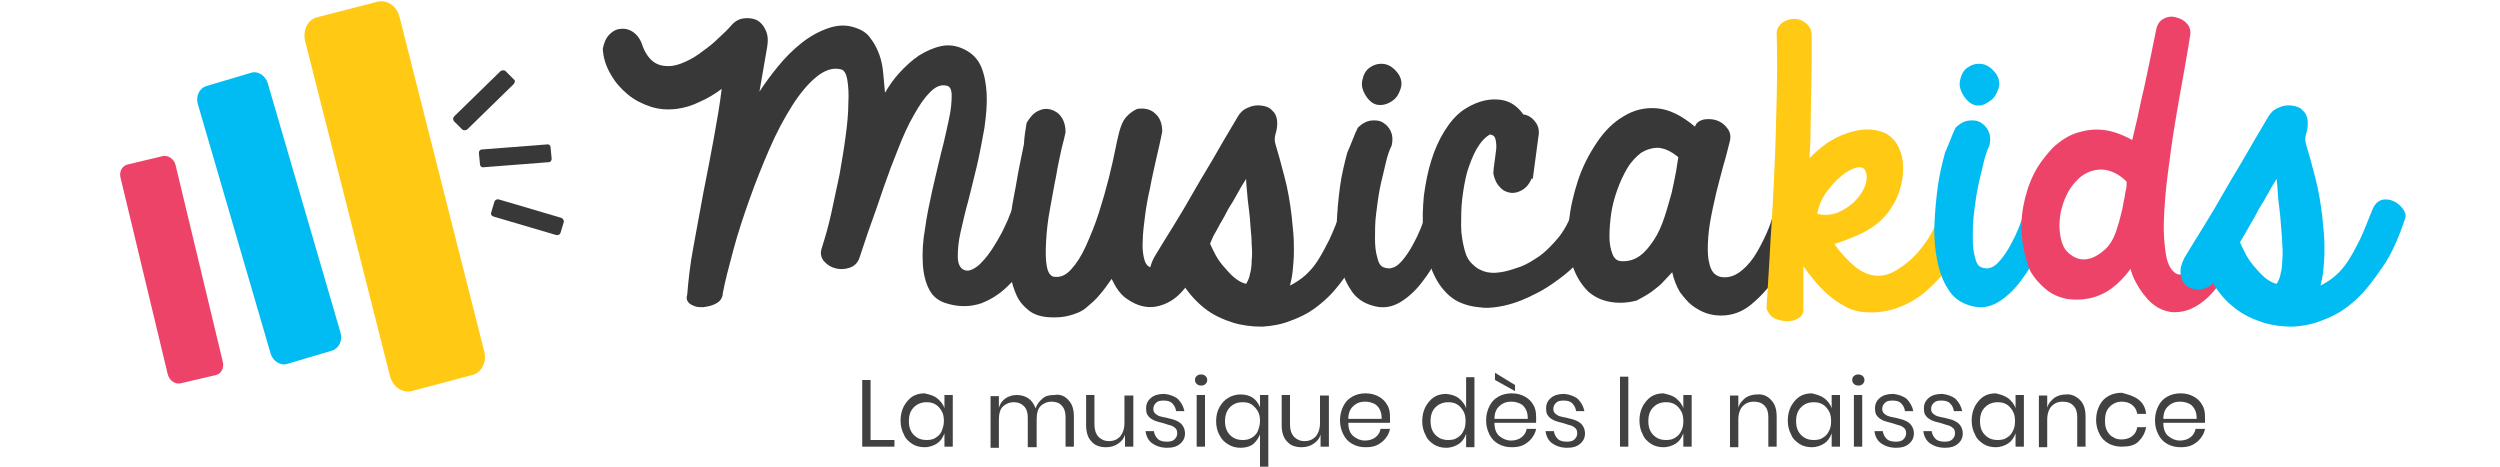 <?xml version="1.0" encoding="utf-8"?>
<!-- Generator: Adobe Illustrator 24.1.1, SVG Export Plug-In . SVG Version: 6.00 Build 0)  -->
<svg version="1.1" id="Calque_1" xmlns="http://www.w3.org/2000/svg" xmlns:xlink="http://www.w3.org/1999/xlink" x="0px" y="0px"
	 viewBox="0 0 450 84" style="enable-background:new 0 0 450 84;" xml:space="preserve">
<style type="text/css">
	.st0{fill:#EE4368;}
	.st1{fill:#00BCF2;}
	.st2{fill:#FFC914;}
	.st3{fill:#383838;}
	.st4{fill:#414141;}
</style>
<g id="Forme_1_copie_33">
	<g>
		<path class="st0" d="M40.1,65.1l-8.5-35.4c-0.3-1.1-1.3-1.8-2.3-1.6L23,29.6c-1,0.2-1.6,1.3-1.3,2.4l8.5,35.4
			c0.3,1.1,1.3,1.8,2.3,1.6l6.4-1.5C39.8,67.3,40.4,66.2,40.1,65.1z"/>
	</g>
</g>
<g id="Forme_1_copie_34">
	<g>
		<path class="st1" d="M61.3,59.9L48.2,15c-0.4-1.4-1.8-2.3-3-1.9l-8.1,2.4c-1.2,0.4-1.9,1.8-1.5,3.2l13.1,44.9
			c0.4,1.4,1.8,2.3,3,1.9l8.1-2.4C61,62.7,61.7,61.3,61.3,59.9z"/>
	</g>
</g>
<g id="Forme_1_copie_35">
	<g>
		<path class="st2" d="M87.2,63.4L71.9,3c-0.5-1.9-2.2-3.1-3.9-2.7L57.1,3.1c-1.7,0.4-2.6,2.3-2.2,4.2l15.3,60.4
			c0.5,1.9,2.2,3.1,3.9,2.7L85,67.5C86.7,67.1,87.6,65.2,87.2,63.4z"/>
	</g>
</g>
<g id="Forme_1_copie_36">
	<g>
		<path class="st3" d="M92.5,14.3l-1.5-1.5c-0.2-0.2-0.6-0.2-0.9,0l-8.3,8.1c-0.3,0.3-0.3,0.6-0.1,0.9l1.5,1.5
			c0.2,0.2,0.6,0.2,0.9,0l8.3-8.1C92.7,14.9,92.8,14.5,92.5,14.3z"/>
	</g>
</g>
<g id="Forme_1_copie_37">
	<g>
		<path class="st3" d="M99.1,26.5c0-0.3-0.3-0.6-0.7-0.5l-11.6,0.9c-0.4,0-0.6,0.3-0.6,0.6l0.2,2.1c0,0.3,0.3,0.6,0.7,0.5l11.6-0.9
			c0.4,0,0.6-0.3,0.6-0.6L99.1,26.5z"/>
	</g>
</g>
<g id="Forme_1_copie_38">
	<g>
		<path class="st3" d="M101,39.2l-11.2-3.3c-0.4-0.1-0.7,0.1-0.8,0.4l-0.6,2c-0.1,0.3,0.1,0.6,0.5,0.7l11.2,3.3
			c0.4,0.1,0.7-0.1,0.8-0.4l0.6-2C101.5,39.6,101.3,39.3,101,39.2z"/>
	</g>
</g>
<g>
	<path class="st4" d="M156.7,79.2h4.3v1.2h-5.8v-12h1.5V79.2z"/>
	<path class="st4" d="M168.7,71.7c0.6,0.5,1.1,1.1,1.3,1.8v-2.4h1.5v9.3H170v-2.4c-0.3,0.8-0.7,1.4-1.3,1.8s-1.4,0.7-2.3,0.7
		c-0.8,0-1.6-0.2-2.2-0.6c-0.6-0.4-1.2-0.9-1.5-1.7c-0.4-0.7-0.6-1.6-0.6-2.5c0-1,0.2-1.8,0.6-2.6c0.4-0.7,0.9-1.3,1.5-1.7
		c0.6-0.4,1.4-0.6,2.2-0.6C167.3,71,168.1,71.2,168.7,71.7z M164.5,73.3c-0.6,0.6-0.9,1.4-0.9,2.5c0,1.1,0.3,1.9,0.9,2.5
		c0.6,0.6,1.3,0.9,2.3,0.9c0.6,0,1.2-0.1,1.6-0.4c0.5-0.3,0.9-0.7,1.1-1.2s0.4-1.1,0.4-1.8c0-0.7-0.1-1.3-0.4-1.8
		c-0.3-0.5-0.6-0.9-1.1-1.2s-1-0.4-1.6-0.4C165.9,72.4,165.1,72.7,164.5,73.3z"/>
	<path class="st4" d="M192.3,72c0.7,0.7,1,1.7,1,3v5.4h-1.5v-5.3c0-0.9-0.2-1.6-0.7-2.1c-0.4-0.5-1.1-0.7-1.8-0.7
		c-0.8,0-1.5,0.3-2,0.8c-0.5,0.5-0.7,1.3-0.7,2.4v5H185v-5.3c0-0.9-0.2-1.6-0.7-2.1s-1.1-0.7-1.8-0.7c-0.8,0-1.5,0.3-2,0.8
		c-0.5,0.5-0.7,1.3-0.7,2.4v5h-1.5v-9.3h1.5v2.1c0.2-0.7,0.6-1.3,1.2-1.7c0.6-0.4,1.3-0.6,2-0.6c0.8,0,1.5,0.2,2.1,0.6
		c0.6,0.4,1,1,1.3,1.8c0.3-0.8,0.7-1.3,1.3-1.8s1.3-0.6,2.1-0.6C190.8,70.9,191.7,71.3,192.3,72z"/>
	<path class="st4" d="M204,71.1v9.3h-1.5v-2.2c-0.2,0.8-0.7,1.3-1.3,1.7c-0.6,0.4-1.3,0.6-2.1,0.6c-1.1,0-2-0.3-2.6-1
		c-0.7-0.7-1-1.7-1-3v-5.4h1.5v5.3c0,0.9,0.2,1.6,0.7,2.2c0.5,0.5,1.1,0.8,1.9,0.8c0.9,0,1.5-0.3,2-0.8c0.5-0.6,0.8-1.4,0.8-2.4v-5
		H204z"/>
	<path class="st4" d="M212,71.8c0.6,0.6,1,1.3,1.2,2.2h-1.5c-0.1-0.6-0.3-1-0.7-1.4s-0.9-0.5-1.6-0.5c-0.6,0-1,0.1-1.3,0.4
		c-0.3,0.3-0.5,0.6-0.5,1.1c0,0.3,0.1,0.6,0.3,0.8s0.5,0.4,0.8,0.5c0.3,0.1,0.7,0.2,1.3,0.3c0.7,0.2,1.3,0.3,1.7,0.5
		c0.4,0.2,0.8,0.4,1.1,0.8c0.3,0.4,0.5,0.9,0.5,1.5c0,0.8-0.3,1.4-0.9,1.9c-0.6,0.5-1.3,0.7-2.3,0.7c-1.1,0-2-0.3-2.7-0.8
		s-1.1-1.3-1.2-2.2h1.5c0.1,0.6,0.3,1,0.7,1.4c0.4,0.4,1,0.5,1.7,0.5c0.5,0,1-0.1,1.3-0.4s0.5-0.6,0.5-1.1c0-0.4-0.1-0.7-0.3-0.9
		c-0.2-0.2-0.5-0.4-0.8-0.5c-0.3-0.1-0.8-0.2-1.3-0.4c-0.7-0.2-1.2-0.3-1.7-0.5c-0.4-0.2-0.8-0.4-1.1-0.8c-0.3-0.3-0.4-0.8-0.4-1.4
		c0-0.8,0.3-1.4,0.9-1.9c0.6-0.5,1.4-0.7,2.4-0.7C210.5,71,211.4,71.3,212,71.8z"/>
	<path class="st4" d="M215.4,67.7c0.2-0.2,0.4-0.3,0.8-0.3c0.3,0,0.6,0.1,0.8,0.3c0.2,0.2,0.3,0.4,0.3,0.7c0,0.3-0.1,0.5-0.3,0.7
		c-0.2,0.2-0.4,0.3-0.8,0.3c-0.3,0-0.6-0.1-0.8-0.3c-0.2-0.2-0.3-0.4-0.3-0.7C215.1,68.1,215.2,67.8,215.4,67.7z M216.9,71.1v9.3
		h-1.5v-9.3H216.9z"/>
	<path class="st4" d="M225.5,71.6c0.6,0.4,1,1,1.3,1.7v-2.2h1.5v13.8h-1.5v-6.7c-0.3,0.7-0.7,1.3-1.3,1.8c-0.6,0.4-1.3,0.6-2.2,0.6
		c-0.8,0-1.6-0.2-2.2-0.6c-0.7-0.4-1.2-0.9-1.6-1.7c-0.4-0.7-0.6-1.6-0.6-2.5s0.2-1.8,0.6-2.5c0.4-0.7,0.9-1.3,1.6-1.7
		c0.7-0.4,1.4-0.6,2.2-0.6C224.2,71,224.9,71.2,225.5,71.6z M221.4,73.3c-0.6,0.6-0.9,1.5-0.9,2.5s0.3,1.9,0.9,2.5
		c0.6,0.6,1.3,0.9,2.3,0.9c0.6,0,1.1-0.1,1.6-0.4c0.5-0.3,0.9-0.7,1.1-1.2s0.4-1.1,0.4-1.8s-0.1-1.3-0.4-1.8s-0.7-0.9-1.1-1.2
		c-0.5-0.3-1-0.4-1.6-0.4C222.7,72.4,222,72.7,221.4,73.3z"/>
	<path class="st4" d="M239.2,71.1v9.3h-1.5v-2.2c-0.2,0.8-0.7,1.3-1.3,1.7c-0.6,0.4-1.3,0.6-2.1,0.6c-1.1,0-2-0.3-2.6-1
		c-0.7-0.7-1-1.7-1-3v-5.4h1.5v5.3c0,0.9,0.2,1.6,0.7,2.2c0.5,0.5,1.1,0.8,1.9,0.8c0.9,0,1.5-0.3,2-0.8c0.5-0.6,0.8-1.4,0.8-2.4v-5
		H239.2z"/>
	<path class="st4" d="M250.2,76.1h-7.5c0,1.1,0.3,1.9,0.9,2.4s1.3,0.8,2.1,0.8c0.7,0,1.4-0.2,1.9-0.6c0.5-0.4,0.8-0.9,0.9-1.5h1.7
		c-0.1,0.6-0.4,1.2-0.8,1.7s-0.9,0.9-1.5,1.2c-0.6,0.3-1.3,0.4-2.1,0.4c-0.9,0-1.7-0.2-2.4-0.6c-0.7-0.4-1.2-0.9-1.6-1.7
		s-0.6-1.6-0.6-2.5c0-1,0.2-1.8,0.6-2.6s0.9-1.3,1.6-1.7c0.7-0.4,1.5-0.6,2.4-0.6c0.9,0,1.7,0.2,2.4,0.6c0.7,0.4,1.2,0.9,1.5,1.5
		c0.4,0.6,0.5,1.4,0.5,2.1C250.2,75.6,250.2,75.9,250.2,76.1z M248.3,73.6c-0.3-0.5-0.6-0.8-1.1-1c-0.5-0.2-0.9-0.3-1.5-0.3
		c-0.9,0-1.6,0.3-2.1,0.8c-0.6,0.5-0.9,1.3-0.9,2.3h6C248.7,74.7,248.6,74.1,248.3,73.6z"/>
	<path class="st4" d="M262.6,71.7c0.6,0.5,1.1,1.1,1.3,1.8v-5.6h1.5v12.6h-1.5v-2.4c-0.3,0.8-0.7,1.4-1.3,1.8s-1.4,0.7-2.3,0.7
		c-0.8,0-1.6-0.2-2.2-0.6c-0.6-0.4-1.2-0.9-1.5-1.7c-0.4-0.7-0.6-1.6-0.6-2.5c0-1,0.2-1.8,0.6-2.6c0.4-0.7,0.9-1.3,1.5-1.7
		c0.6-0.4,1.4-0.6,2.2-0.6C261.2,71,262,71.2,262.6,71.7z M258.4,73.3c-0.6,0.6-0.9,1.4-0.9,2.5c0,1.1,0.3,1.9,0.9,2.5
		s1.3,0.9,2.3,0.9c0.6,0,1.2-0.1,1.6-0.4c0.5-0.3,0.9-0.7,1.1-1.2c0.3-0.5,0.4-1.1,0.4-1.8c0-0.7-0.1-1.3-0.4-1.8
		c-0.3-0.5-0.6-0.9-1.1-1.2s-1-0.4-1.6-0.4C259.8,72.4,259,72.7,258.4,73.3z"/>
	<path class="st4" d="M276.5,76.1H269c0,1.1,0.3,1.9,0.9,2.4s1.3,0.8,2.1,0.8c0.7,0,1.4-0.2,1.9-0.6c0.5-0.4,0.8-0.9,0.9-1.5h1.7
		c-0.1,0.6-0.4,1.2-0.8,1.7s-0.9,0.9-1.5,1.2c-0.6,0.3-1.3,0.4-2.1,0.4c-0.9,0-1.7-0.2-2.4-0.6c-0.7-0.4-1.2-0.9-1.6-1.7
		s-0.6-1.6-0.6-2.5c0-1,0.2-1.8,0.6-2.6s0.9-1.3,1.6-1.7c0.7-0.4,1.5-0.6,2.4-0.6c0.9,0,1.7,0.2,2.4,0.6c0.7,0.4,1.2,0.9,1.5,1.5
		c0.4,0.6,0.5,1.4,0.5,2.1C276.5,75.6,276.5,75.9,276.5,76.1z M274.6,73.6c-0.3-0.5-0.6-0.8-1.1-1c-0.5-0.2-0.9-0.3-1.5-0.3
		c-0.9,0-1.6,0.3-2.1,0.8c-0.6,0.5-0.9,1.3-0.9,2.3h6C275,74.7,274.9,74.1,274.6,73.6z M272.7,69.3v1.1l-3.6-2v-1.3L272.7,69.3z"/>
	<path class="st4" d="M284,71.8c0.6,0.6,1,1.3,1.2,2.2h-1.5c-0.1-0.6-0.3-1-0.7-1.4c-0.4-0.4-0.9-0.5-1.6-0.5c-0.6,0-1,0.1-1.3,0.4
		c-0.3,0.3-0.5,0.6-0.5,1.1c0,0.3,0.1,0.6,0.3,0.8c0.2,0.2,0.5,0.4,0.8,0.5c0.3,0.1,0.7,0.2,1.3,0.3c0.7,0.2,1.3,0.3,1.7,0.5
		c0.4,0.2,0.8,0.4,1.1,0.8s0.5,0.9,0.5,1.5c0,0.8-0.3,1.4-0.9,1.9s-1.3,0.7-2.3,0.7c-1.1,0-2-0.3-2.7-0.8s-1.1-1.3-1.2-2.2h1.5
		c0.1,0.6,0.3,1,0.7,1.4c0.4,0.4,1,0.5,1.7,0.5c0.5,0,1-0.1,1.3-0.4c0.3-0.3,0.5-0.6,0.5-1.1c0-0.4-0.1-0.7-0.3-0.9
		s-0.5-0.4-0.8-0.5c-0.3-0.1-0.8-0.2-1.3-0.4c-0.7-0.2-1.2-0.3-1.7-0.5c-0.4-0.2-0.8-0.4-1.1-0.8c-0.3-0.3-0.4-0.8-0.4-1.4
		c0-0.8,0.3-1.4,0.9-1.9s1.4-0.7,2.4-0.7C282.5,71,283.4,71.3,284,71.8z"/>
	<path class="st4" d="M293.1,67.8v12.6h-1.5V67.8H293.1z"/>
	<path class="st4" d="M301.7,71.7c0.6,0.5,1.1,1.1,1.3,1.8v-2.4h1.5v9.3h-1.5v-2.4c-0.3,0.8-0.7,1.4-1.3,1.8s-1.4,0.7-2.3,0.7
		c-0.8,0-1.6-0.2-2.2-0.6c-0.6-0.4-1.2-0.9-1.5-1.7c-0.4-0.7-0.6-1.6-0.6-2.5c0-1,0.2-1.8,0.6-2.6c0.4-0.7,0.9-1.3,1.5-1.7
		c0.6-0.4,1.4-0.6,2.2-0.6C300.3,71,301.1,71.2,301.7,71.7z M297.6,73.3c-0.6,0.6-0.9,1.4-0.9,2.5c0,1.1,0.3,1.9,0.9,2.5
		s1.3,0.9,2.3,0.9c0.6,0,1.2-0.1,1.6-0.4c0.5-0.3,0.9-0.7,1.1-1.2c0.3-0.5,0.4-1.1,0.4-1.8c0-0.7-0.1-1.3-0.4-1.8
		c-0.3-0.5-0.6-0.9-1.1-1.2s-1-0.4-1.6-0.4C298.9,72.4,298.2,72.7,297.6,73.3z"/>
	<path class="st4" d="M318.8,72c0.7,0.7,1,1.7,1,3v5.4h-1.5v-5.3c0-0.9-0.2-1.6-0.7-2.1c-0.5-0.5-1.1-0.7-1.9-0.7
		c-0.9,0-1.5,0.3-2,0.8c-0.5,0.5-0.8,1.4-0.8,2.4v5h-1.5v-9.3h1.5v2.2c0.2-0.8,0.7-1.3,1.3-1.8c0.6-0.4,1.3-0.6,2.1-0.6
		C317.3,70.9,318.2,71.3,318.8,72z"/>
	<path class="st4" d="M328.4,71.7c0.6,0.5,1.1,1.1,1.3,1.8v-2.4h1.5v9.3h-1.5v-2.4c-0.3,0.8-0.7,1.4-1.3,1.8s-1.4,0.7-2.3,0.7
		c-0.8,0-1.6-0.2-2.2-0.6c-0.6-0.4-1.2-0.9-1.5-1.7c-0.4-0.7-0.6-1.6-0.6-2.5c0-1,0.2-1.8,0.6-2.6c0.4-0.7,0.9-1.3,1.5-1.7
		c0.6-0.4,1.4-0.6,2.2-0.6C327,71,327.7,71.2,328.4,71.7z M324.2,73.3c-0.6,0.6-0.9,1.4-0.9,2.5c0,1.1,0.3,1.9,0.9,2.5
		s1.3,0.9,2.3,0.9c0.6,0,1.2-0.1,1.6-0.4c0.5-0.3,0.9-0.7,1.1-1.2c0.3-0.5,0.4-1.1,0.4-1.8c0-0.7-0.1-1.3-0.4-1.8
		c-0.3-0.5-0.6-0.9-1.1-1.2s-1-0.4-1.6-0.4C325.5,72.4,324.8,72.7,324.2,73.3z"/>
	<path class="st4" d="M333.7,67.7c0.2-0.2,0.4-0.3,0.8-0.3c0.3,0,0.6,0.1,0.8,0.3c0.2,0.2,0.3,0.4,0.3,0.7c0,0.3-0.1,0.5-0.3,0.7
		c-0.2,0.2-0.4,0.3-0.8,0.3c-0.3,0-0.6-0.1-0.8-0.3c-0.2-0.2-0.3-0.4-0.3-0.7C333.4,68.1,333.5,67.8,333.7,67.7z M335.2,71.1v9.3
		h-1.5v-9.3H335.2z"/>
	<path class="st4" d="M343.2,71.8c0.6,0.6,1,1.3,1.2,2.2h-1.5c-0.1-0.6-0.3-1-0.7-1.4c-0.4-0.4-0.9-0.5-1.6-0.5
		c-0.6,0-1,0.1-1.3,0.4c-0.3,0.3-0.5,0.6-0.5,1.1c0,0.3,0.1,0.6,0.3,0.8c0.2,0.2,0.5,0.4,0.8,0.5c0.3,0.1,0.7,0.2,1.3,0.3
		c0.7,0.2,1.3,0.3,1.7,0.5c0.4,0.2,0.8,0.4,1.1,0.8s0.5,0.9,0.5,1.5c0,0.8-0.3,1.4-0.9,1.9s-1.3,0.7-2.3,0.7c-1.1,0-2-0.3-2.7-0.8
		s-1.1-1.3-1.2-2.2h1.5c0.1,0.6,0.3,1,0.7,1.4c0.4,0.4,1,0.5,1.7,0.5c0.5,0,1-0.1,1.3-0.4c0.3-0.3,0.5-0.6,0.5-1.1
		c0-0.4-0.1-0.7-0.3-0.9s-0.5-0.4-0.8-0.5c-0.3-0.1-0.8-0.2-1.3-0.4c-0.7-0.2-1.2-0.3-1.7-0.5c-0.4-0.2-0.8-0.4-1.1-0.8
		c-0.3-0.3-0.4-0.8-0.4-1.4c0-0.8,0.3-1.4,0.9-1.9s1.4-0.7,2.4-0.7C341.7,71,342.6,71.3,343.2,71.8z"/>
	<path class="st4" d="M352,71.8c0.6,0.6,1,1.3,1.2,2.2h-1.5c-0.1-0.6-0.3-1-0.7-1.4c-0.4-0.4-0.9-0.5-1.6-0.5c-0.6,0-1,0.1-1.3,0.4
		c-0.3,0.3-0.5,0.6-0.5,1.1c0,0.3,0.1,0.6,0.3,0.8c0.2,0.2,0.5,0.4,0.8,0.5c0.3,0.1,0.7,0.2,1.3,0.3c0.7,0.2,1.3,0.3,1.7,0.5
		c0.4,0.2,0.8,0.4,1.1,0.8s0.5,0.9,0.5,1.5c0,0.8-0.3,1.4-0.9,1.9s-1.3,0.7-2.3,0.7c-1.1,0-2-0.3-2.7-0.8s-1.1-1.3-1.2-2.2h1.5
		c0.1,0.6,0.3,1,0.7,1.4c0.4,0.4,1,0.5,1.7,0.5c0.5,0,1-0.1,1.3-0.4c0.3-0.3,0.5-0.6,0.5-1.1c0-0.4-0.1-0.7-0.3-0.9
		s-0.5-0.4-0.8-0.5c-0.3-0.1-0.8-0.2-1.3-0.4c-0.7-0.2-1.2-0.3-1.7-0.5c-0.4-0.2-0.8-0.4-1.1-0.8c-0.3-0.3-0.4-0.8-0.4-1.4
		c0-0.8,0.3-1.4,0.9-1.9s1.4-0.7,2.4-0.7C350.5,71,351.4,71.3,352,71.8z"/>
	<path class="st4" d="M361.5,71.7c0.6,0.5,1.1,1.1,1.3,1.8v-2.4h1.5v9.3h-1.5v-2.4c-0.3,0.8-0.7,1.4-1.3,1.8s-1.4,0.7-2.3,0.7
		c-0.8,0-1.6-0.2-2.2-0.6c-0.6-0.4-1.2-0.9-1.5-1.7c-0.4-0.7-0.6-1.6-0.6-2.5c0-1,0.2-1.8,0.6-2.6c0.4-0.7,0.9-1.3,1.5-1.7
		c0.6-0.4,1.4-0.6,2.2-0.6C360.1,71,360.8,71.2,361.5,71.7z M357.3,73.3c-0.6,0.6-0.9,1.4-0.9,2.5c0,1.1,0.3,1.9,0.9,2.5
		s1.3,0.9,2.3,0.9c0.6,0,1.2-0.1,1.6-0.4c0.5-0.3,0.9-0.7,1.1-1.2c0.3-0.5,0.4-1.1,0.4-1.8c0-0.7-0.1-1.3-0.4-1.8
		c-0.3-0.5-0.6-0.9-1.1-1.2s-1-0.4-1.6-0.4C358.7,72.4,357.9,72.7,357.3,73.3z"/>
	<path class="st4" d="M374.4,72c0.7,0.7,1,1.7,1,3v5.4h-1.5v-5.3c0-0.9-0.2-1.6-0.7-2.1c-0.5-0.5-1.1-0.7-1.9-0.7
		c-0.9,0-1.5,0.3-2,0.8c-0.5,0.5-0.8,1.4-0.8,2.4v5h-1.5v-9.3h1.5v2.2c0.2-0.8,0.7-1.3,1.3-1.8c0.6-0.4,1.3-0.6,2.1-0.6
		C372.8,70.9,373.7,71.3,374.4,72z"/>
	<path class="st4" d="M384.9,71.9c0.8,0.6,1.3,1.5,1.4,2.6h-1.6c-0.1-0.7-0.4-1.2-0.9-1.6c-0.5-0.4-1.1-0.6-1.9-0.6
		c-0.5,0-1,0.1-1.5,0.4s-0.8,0.6-1.1,1.1c-0.3,0.5-0.4,1.2-0.4,1.9c0,0.8,0.1,1.4,0.4,1.9c0.3,0.5,0.6,0.9,1.1,1.1
		c0.4,0.3,0.9,0.4,1.5,0.4c0.7,0,1.4-0.2,1.9-0.6s0.8-0.9,0.9-1.6h1.6c-0.2,1.1-0.7,1.9-1.4,2.6s-1.8,0.9-3,0.9
		c-0.9,0-1.7-0.2-2.4-0.6c-0.7-0.4-1.2-0.9-1.6-1.7s-0.6-1.6-0.6-2.5c0-1,0.2-1.8,0.6-2.6s0.9-1.3,1.6-1.7c0.7-0.4,1.5-0.6,2.4-0.6
		C383.1,71,384.1,71.3,384.9,71.9z"/>
	<path class="st4" d="M396.9,76.1h-7.5c0,1.1,0.3,1.9,0.9,2.4s1.3,0.8,2.1,0.8c0.7,0,1.4-0.2,1.9-0.6c0.5-0.4,0.8-0.9,0.9-1.5h1.7
		c-0.1,0.6-0.4,1.2-0.8,1.7s-0.9,0.9-1.5,1.2c-0.6,0.3-1.3,0.4-2.1,0.4c-0.9,0-1.7-0.2-2.4-0.6c-0.7-0.4-1.2-0.9-1.6-1.7
		s-0.6-1.6-0.6-2.5c0-1,0.2-1.8,0.6-2.6s0.9-1.3,1.6-1.7c0.7-0.4,1.5-0.6,2.4-0.6c0.9,0,1.7,0.2,2.4,0.6c0.7,0.4,1.2,0.9,1.5,1.5
		c0.4,0.6,0.5,1.4,0.5,2.1C396.9,75.6,396.9,75.9,396.9,76.1z M395,73.6c-0.3-0.5-0.6-0.8-1.1-1c-0.5-0.2-0.9-0.3-1.5-0.3
		c-0.9,0-1.6,0.3-2.1,0.8c-0.6,0.5-0.9,1.3-0.9,2.3h6C395.4,74.7,395.3,74.1,395,73.6z"/>
</g>
<g>
	<path class="st3" d="M108.5,8.8c0.2-1.1,0.6-2,1.2-2.6c0.6-0.6,1.3-1,2.1-1c0.7-0.1,1.5,0.1,2.2,0.6c0.7,0.5,1.3,1.3,1.6,2.3
		c0.5,1.4,1.2,2.4,2,3c0.8,0.6,1.7,0.8,2.7,0.8c1,0,2-0.3,3.1-0.8c1.1-0.5,2.1-1.1,3.1-1.9c1-0.7,2-1.5,2.9-2.4
		c0.9-0.8,1.7-1.6,2.3-2.3c0.6-0.7,1.4-1.1,2.2-1.2c0.8-0.1,1.6,0,2.3,0.3c0.7,0.4,1.2,0.9,1.6,1.8c0.4,0.8,0.5,1.8,0.3,3l-1.4,8.1
		c0.9-1.4,2-2.9,3.3-4.5c1.3-1.6,2.7-3,4.2-4.2c1.5-1.2,3.1-2.1,4.8-2.7c1.7-0.6,3.3-0.7,5-0.1c1.2,0.4,2.1,1,2.7,1.9
		c0.7,0.9,1.2,1.9,1.6,3c0.4,1.1,0.6,2.3,0.7,3.5c0.1,1.2,0.2,2.3,0.3,3.3c0.7-1.2,1.5-2.4,2.6-3.6c1.1-1.2,2.2-2.2,3.5-3.1
		c1.3-0.8,2.6-1.4,4-1.7c1.4-0.3,2.8-0.1,4.2,0.6c1.4,0.7,2.4,1.7,3,3.1c0.6,1.4,0.9,3.1,1,4.9c0.1,1.9-0.1,3.9-0.4,6.1
		c-0.4,2.2-0.8,4.4-1.3,6.6c-0.5,2.2-1.1,4.4-1.6,6.5c-0.6,2.1-1,4-1.4,5.7c-0.4,1.7-0.5,3.2-0.5,4.3c0,1.2,0.3,1.9,0.8,2.3
		c0.6,0.4,1.1,0.4,1.8,0.1c0.6-0.3,1.2-0.7,1.8-1.4c0.6-0.6,1.2-1.4,1.8-2.3c0.6-0.9,1.1-1.8,1.6-2.7c0.5-0.9,0.8-1.7,1.2-2.5
		c0.3-0.8,0.5-1.3,0.7-1.7c0.6-0.8,1.3-1.3,2-1.5c0.7-0.2,1.4-0.1,1.9,0.1c0.6,0.2,1,0.6,1.4,1.2c0.4,0.5,0.5,1.1,0.4,1.7
		c-0.6,2.4-1.4,4.6-2.5,6.7s-2.3,3.9-3.8,5.3c-1.5,1.5-3.1,2.5-4.9,3.2c-1.8,0.6-3.8,0.7-5.9,0.1c-1.6-0.4-2.7-1.2-3.4-2.5
		c-0.7-1.3-1.1-2.9-1.2-4.8c-0.1-1.9,0-4,0.4-6.2c0.3-2.3,0.8-4.6,1.3-6.9c0.5-2.3,1.1-4.6,1.6-6.8c0.6-2.2,1-4.2,1.4-6
		s0.5-3.2,0.5-4.3c0-1.1-0.3-1.7-1-1.8c-1-0.2-1.9,0.2-2.9,1.2c-1,1-1.9,2.3-2.9,4.1c-1,1.7-1.9,3.7-2.8,6c-0.9,2.2-1.8,4.6-2.6,6.9
		c-0.8,2.4-1.6,4.7-2.4,6.9c-0.8,2.2-1.4,4.2-2,5.9c-0.3,0.9-0.9,1.5-1.8,1.8c-0.9,0.3-1.7,0.3-2.5,0.1c-0.8-0.2-1.5-0.6-2.1-1.3
		c-0.5-0.6-0.7-1.4-0.4-2.3c0.6-1.9,1.2-3.9,1.7-6.2c0.5-2.3,1-4.6,1.5-7c0.4-2.3,0.8-4.6,1.1-6.9c0.3-2.2,0.5-4.2,0.5-6
		c0.1-1.7,0-3.2-0.2-4.3c-0.2-1.1-0.6-1.7-1.1-1.8c-1.4-0.4-2.9,0.1-4.4,1.3c-1.5,1.2-3,3-4.4,5.2c-1.4,2.2-2.8,4.8-4.1,7.8
		c-1.3,3-2.5,6-3.6,9.1c-1.1,3.1-2.1,6.1-2.9,9.1c-0.8,3-1.5,5.6-1.9,7.8c0,0.5-0.2,0.9-0.5,1.3c-0.4,0.4-0.8,0.6-1.3,0.8
		c-0.5,0.2-1.1,0.3-1.7,0.4c-0.6,0-1.1,0-1.6-0.2c-0.5-0.2-0.9-0.4-1.1-0.7c-0.3-0.3-0.4-0.8-0.2-1.4c0.2-2.5,0.5-5.3,1.1-8.5
		c0.6-3.2,1.2-6.5,1.8-9.8c0.7-3.4,1.3-6.7,1.9-9.9c0.6-3.3,1.1-6.2,1.4-8.8c-1.2,0.9-2.5,1.7-3.9,2.3c-1.4,0.7-2.7,1.1-4.2,1.3
		c-1.6,0.2-3.2,0.1-4.7-0.4c-1.5-0.5-2.9-1.2-4.1-2.2c-1.2-1-2.2-2.1-3-3.5C109.1,12,108.6,10.5,108.5,8.8z"/>
	<path class="st3" d="M184.8,22.1c0.6-1,1.2-1.7,2-2.1c0.8-0.4,1.5-0.5,2.3-0.3c0.7,0.2,1.4,0.6,1.9,1.3c0.5,0.7,0.8,1.6,0.8,2.8
		c-0.1,0.5-0.3,1.4-0.7,2.9c-0.3,1.4-0.7,3.1-1,5c-0.4,1.9-0.7,3.8-1.1,5.9s-0.6,4-0.7,5.8c-0.1,1.8-0.1,3.2,0.1,4.4
		c0.2,1.2,0.6,1.8,1.2,2c1.2,0.2,2.2-0.2,3.2-1.3c1-1.1,1.9-2.5,2.7-4.3c0.8-1.8,1.6-3.7,2.3-5.9c0.7-2.2,1.3-4.3,1.8-6.3
		c0.5-2,0.9-3.8,1.2-5.3c0.3-1.6,0.6-2.6,0.7-3.1c0.3-1,0.6-1.8,1.1-2.4c0.5-0.6,1.2-1.2,2.1-1.6c1.4-0.2,2.5,0.1,3.3,0.9
		c0.8,0.7,1.2,1.8,1.2,3.2c-0.3,1.6-0.7,3.2-1.1,5c-0.4,1.8-0.8,3.5-1.1,5.2c-0.4,1.7-0.7,3.4-0.9,5c-0.2,1.6-0.4,3.1-0.4,4.3
		c-0.1,1.3,0,2.3,0.2,3.2c0.2,0.9,0.5,1.4,1.1,1.7c1.3,0.2,2.4-0.5,3.4-2c1-1.5,2.1-4,3.3-7.4c0.4-0.9,0.9-1.4,1.6-1.6
		s1.4-0.1,2,0.1c0.6,0.3,1.1,0.8,1.4,1.6c0.3,0.8,0.3,1.7,0,2.7c-0.2,0.7-0.5,1.5-0.9,2.4c-0.4,0.9-0.8,1.8-1.3,2.8
		c-0.5,1-1,1.9-1.6,2.9c-0.6,1-1.2,1.8-1.9,2.6c-1,1.2-2.1,2-3.3,2.5c-1.2,0.5-2.4,0.7-3.6,0.5c-1.2-0.2-2.3-0.7-3.4-1.5
		c-1.1-0.8-1.9-2-2.6-3.5c-0.7,1-1.4,2-2.2,2.9c-0.7,0.9-1.6,1.6-2.4,2.3s-1.9,1.1-3,1.4c-1.1,0.3-2.4,0.4-3.8,0.3
		c-1.4-0.1-2.6-0.5-3.5-1.2c-0.9-0.7-1.7-1.6-2.2-2.7c-0.5-1.1-0.9-2.3-1.1-3.7c-0.2-1.3-0.3-2.7-0.3-4c0-1.4,0-2.6,0.1-3.8
		c0.1-1.2,0.2-2.2,0.3-3.1c0.1-1.1,0.3-2.3,0.6-3.8c0.3-1.4,0.5-2.9,0.8-4.4s0.6-2.9,0.9-4.4C184.4,24.4,184.6,23.2,184.8,22.1z"/>
	<path class="st3" d="M212.6,51.3c-1,0.6-1.8,0.9-2.7,0.8c-0.8-0.1-1.5-0.3-2-0.8c-0.5-0.5-0.8-1.2-0.9-2.1
		c-0.1-0.9,0.2-1.8,0.7-2.8c1-1.7,2.2-3.6,3.5-5.7c1.3-2.1,2.6-4.3,3.9-6.6c1.3-2.3,2.7-4.5,4-6.8c1.3-2.3,2.6-4.4,3.7-6.3
		c0.4-0.7,1-1.3,1.8-1.6c0.8-0.4,1.6-0.5,2.4-0.4s1.5,0.3,2,0.9c0.6,0.5,0.9,1.3,0.9,2.3c0,0.6-0.1,1.3-0.3,1.9
		c-0.2,0.7-0.2,1.3,0,1.9c0.5,1.6,1,3.5,1.6,5.8c0.6,2.2,1,4.6,1.3,7.1c0.1,1,0.2,2,0.3,3.1s0.1,2.2,0.1,3.3c0,1.1-0.1,2.2-0.2,3.3
		c-0.1,1.1-0.3,2-0.5,2.8c1-0.5,1.9-1.1,2.7-1.8c0.8-0.7,1.6-1.6,2.3-2.7c0.7-1.1,1.4-2.4,2.1-3.8c0.7-1.5,1.4-3.3,2.2-5.3
		c0.4-1,1-1.6,1.7-1.8c0.7-0.2,1.5-0.1,2.1,0.2c0.7,0.3,1.3,0.8,1.7,1.4c0.5,0.6,0.6,1.2,0.4,1.8c-0.4,1.2-0.9,2.6-1.6,4.2
		c-0.7,1.6-1.5,3.2-2.6,4.7c-0.7,1-1.4,2-2.2,3c-0.8,1-1.6,1.9-2.5,2.7c-0.9,0.8-1.9,1.6-2.9,2.2c-1,0.6-2.1,1.1-3.2,1.5
		c-1.7,0.7-3.5,1-5.2,1.1c-1.8,0-3.5-0.2-5.2-0.7c-1.9-0.6-3.7-1.4-5.3-2.7s-2.9-2.8-4-4.6L212.6,51.3z M224.3,32.2
		c-0.6,0.9-1.1,1.8-1.6,2.7c-0.5,0.9-1,1.8-1.6,2.7c-0.5,1-1,1.9-1.6,2.9c-0.5,1-1.1,2-1.8,3.1c0.2,0.5,0.5,1.1,0.9,1.9
		c0.4,0.8,0.9,1.6,1.6,2.4c0.6,0.7,1.2,1.4,1.9,2c0.7,0.6,1.4,1,2.2,1.2c0.3-0.5,0.6-1.1,0.7-1.8c0.2-0.7,0.3-1.5,0.3-2.4
		c0.1-0.9,0.1-1.8,0-2.9c0-1-0.1-2-0.2-3.1c-0.1-1.7-0.3-3.4-0.5-4.9C224.5,34.5,224.3,33.2,224.3,32.2z"/>
	<path class="st3" d="M244.4,23c0.8-0.8,1.6-1.2,2.4-1.3c0.8-0.1,1.6,0,2.2,0.4s1.1,0.9,1.4,1.7c0.3,0.7,0.3,1.5,0.1,2.4
		c-0.4,0.8-0.8,1.9-1.1,3.3s-0.7,2.8-1,4.3c-0.3,1.5-0.5,3.1-0.7,4.7c-0.2,1.6-0.2,3-0.2,4.4c0,1.3,0.1,2.4,0.4,3.4
		c0.2,1,0.6,1.6,1.1,1.8c0.5,0.2,1.1,0.3,1.6,0.1c0.6-0.1,1.2-0.6,1.8-1.3s1.4-1.8,2.1-3.2c0.8-1.4,1.6-3.4,2.4-5.8
		c0.3-0.6,0.8-1,1.3-1.1c0.6-0.1,1.1-0.1,1.7,0.1c0.5,0.2,1,0.5,1.3,1c0.3,0.5,0.3,1.1,0.1,1.8c-0.4,1.4-0.9,3.1-1.8,5
		c-0.8,1.9-1.8,3.8-3.1,5.5c-1.2,1.7-2.6,3.1-4.2,4.1c-1.6,1-3.3,1.3-5.2,0.7c-1.7-0.5-3-1.4-3.9-2.9c-1-1.5-1.6-3.2-2-5.2
		c-0.4-2-0.6-4.1-0.5-6.5c0.1-2.3,0.3-4.6,0.6-6.8c0.3-2.2,0.8-4.2,1.3-6.1C243.3,25.7,243.8,24.2,244.4,23z M246.1,17.6
		c-0.8-1.1-1.1-2.1-0.9-3.1s0.6-1.8,1.3-2.3c0.7-0.5,1.5-0.8,2.5-0.7c1,0.1,1.9,0.7,2.7,1.8c0.6,0.9,0.7,1.8,0.4,2.7
		c-0.3,0.9-0.7,1.6-1.4,2.1s-1.4,0.8-2.3,0.8S246.8,18.5,246.1,17.6z"/>
	<path class="st3" d="M275.9,32.2c-0.1,0-0.1,0-0.2-0.1c-0.4,1-1,1.7-1.7,2.1c-0.7,0.4-1.4,0.6-2.1,0.5c-0.7-0.1-1.4-0.4-1.9-1
		c-0.6-0.6-1-1.4-1.2-2.5c0-0.5,0.1-1.2,0.2-1.9c0.1-0.8,0.2-1.5,0.3-2.3c0.1-0.7,0-1.4-0.1-1.9c-0.1-0.5-0.4-0.8-1-0.9
		c-0.9,0.5-1.7,1.4-2.4,2.6c-0.7,1.2-1.2,2.6-1.7,4.1c-0.4,1.5-0.7,3.2-0.9,4.9s-0.2,3.4-0.2,4.9s0.3,3,0.6,4.2
		c0.3,1.2,0.8,2.1,1.5,2.7c0.8,0.8,1.7,1.2,2.6,1.4c1,0.2,1.9,0.1,3-0.1c0.9-0.2,1.9-0.5,3-0.9c1.1-0.4,2.2-1.1,3.4-1.9
		c1.1-0.8,2.2-1.9,3.3-3.2c1.1-1.3,2-3,2.8-5c0.3-0.6,0.8-1,1.5-1.1c0.7-0.1,1.4,0,2.1,0.2c0.7,0.3,1.2,0.7,1.6,1.3s0.4,1.3,0.1,2.2
		c-0.8,1.9-1.8,3.5-3,5s-2.4,2.8-3.8,3.9c-1.4,1.1-2.8,2.1-4.2,2.9c-1.5,0.8-2.9,1.5-4.3,2c-1.1,0.4-2.2,0.7-3.4,0.9
		c-1.2,0.2-2.4,0.3-3.6,0.1c-1.2-0.1-2.4-0.4-3.5-0.9c-1.1-0.5-2.1-1.3-3-2.4c-1-1.2-1.8-2.8-2.4-4.6c-0.6-1.8-0.9-3.8-1.1-5.8
		c-0.2-2.1-0.1-4.2,0.1-6.4c0.3-2.2,0.7-4.3,1.3-6.2c0.6-2,1.4-3.8,2.4-5.4c1-1.6,2.1-2.9,3.4-3.8c2.1-1.4,4.1-2,6.1-1.9
		c2,0.1,3.5,1,4.7,2.7c0.9,0.1,1.6,0.6,2.2,1.4c0.6,0.8,0.7,1.7,0.5,2.7L275.9,32.2z"/>
	<path class="st3" d="M291.7,54.5c-2.4,0-4.3-0.7-5.8-2c-1.4-1.4-2.4-3.1-3-5.2c-0.6-2.1-0.7-4.5-0.5-7.1s0.8-5.1,1.6-7.6
		s2-4.8,3.4-6.9c1.4-2.1,3-3.7,4.9-4.8c1.8-1.1,3.8-1.6,6-1.4c2.2,0.2,4.4,1.3,6.8,3.3c0.2-0.7,0.8-1.1,1.6-1.3
		c0.8-0.1,1.6-0.1,2.4,0.2c0.8,0.3,1.4,0.8,1.9,1.5c0.5,0.7,0.6,1.5,0.3,2.5c-0.3,1.1-0.6,2.5-1.1,4.1c-0.4,1.6-0.9,3.3-1.3,5
		c-0.4,1.8-0.8,3.5-1.1,5.3c-0.3,1.8-0.4,3.4-0.4,4.8c0,1.4,0.2,2.6,0.6,3.5c0.4,0.9,1.1,1.4,2.1,1.5c1.2,0.1,2.3-0.3,3.4-1.2
		s2-2,2.8-3.4c0.8-1.4,1.5-2.8,2.1-4.3c0.6-1.5,0.9-2.8,1.1-3.9c0.3-1,0.7-1.6,1.4-1.8c0.7-0.2,1.3-0.1,1.9,0.2
		c0.6,0.3,1.1,0.8,1.5,1.5s0.4,1.3,0.1,1.9c-0.3,1.6-0.8,3.4-1.7,5.5c-0.8,2-1.9,4-3.2,5.8c-1.3,1.8-2.8,3.4-4.4,4.7
		s-3.4,1.9-5.3,1.9c-0.8,0-1.7-0.1-2.6-0.4c-0.9-0.3-1.8-0.8-2.6-1.4c-0.8-0.6-1.5-1.5-2.2-2.4c-0.6-1-1.1-2.2-1.4-3.6
		c-0.4,0.4-0.9,1-1.5,1.6c-0.6,0.7-1.4,1.3-2.2,1.9c-0.8,0.6-1.8,1.1-2.7,1.6C293.8,54.3,292.8,54.5,291.7,54.5z M291.7,47
		c1.3,0.1,2.4-0.2,3.4-0.9s1.8-1.7,2.6-2.9c0.8-1.2,1.4-2.6,1.9-4.1c0.5-1.5,0.9-3,1.3-4.4c0.3-1.4,0.6-2.7,0.8-3.9
		c0.2-1.2,0.3-2,0.4-2.5c-1.3-1.1-2.5-1.6-3.6-1.7c-1.1,0-2.1,0.3-3.1,0.9c-0.9,0.7-1.8,1.6-2.5,2.8s-1.3,2.5-1.8,3.9
		c-0.5,1.4-0.9,2.9-1.1,4.3c-0.2,1.5-0.3,2.8-0.3,4.1c0,1.2,0.2,2.2,0.5,3C290.5,46.5,291,46.9,291.7,47z"/>
	<path class="st2" d="M319.8,5.8c0.1-0.8,0.5-1.3,1.1-1.8c0.7-0.4,1.4-0.6,2.1-0.6c0.8,0,1.5,0.3,2.1,0.8c0.6,0.5,1,1.2,1,2.1
		c0,1.5,0,3.2,0,5.1c0,1.9-0.1,3.9-0.1,6c0,2-0.1,4-0.1,6c0,1.9-0.1,3.7-0.2,5.1c0.9-1,2-1.9,3.1-2.7c1.2-0.8,2.4-1.4,3.6-1.8
		c1.2-0.4,2.4-0.7,3.6-0.7c1.2,0,2.3,0.2,3.2,0.6c0.9,0.4,1.6,1.1,2.1,1.8c0.5,0.8,0.9,1.7,1.1,2.7c0.2,1,0.2,2.1,0.1,3.2
		c-0.1,1.1-0.4,2.1-0.7,3.1c-0.5,1.4-1.2,2.5-1.9,3.5c-0.8,1-1.6,1.8-2.6,2.5c-1,0.7-2.1,1.3-3.3,1.8c-1.2,0.5-2.4,1-3.8,1.4
		c0.3,0.5,0.7,1,1.2,1.6c0.5,0.6,1,1.1,1.5,1.6s1.1,1,1.7,1.4c0.6,0.4,1.2,0.7,1.9,0.9c1.3,0.4,2.6,0.3,4-0.3
		c1.4-0.7,2.6-1.6,3.8-2.7c1.2-1.2,2.1-2.4,3-3.8c0.8-1.4,1.4-2.7,1.6-3.7c0.4-0.6,0.9-0.8,1.6-0.7c0.6,0.1,1.2,0.3,1.8,0.7
		c0.6,0.4,1,1,1.3,1.7c0.3,0.7,0.3,1.4,0.1,2c-0.7,1.7-1.6,3.4-2.8,5.1c-1.2,1.8-2.6,3.3-4.2,4.7c-1.6,1.4-3.4,2.4-5.4,3.1
		c-2,0.7-4.2,0.9-6.5,0.6c-1-0.2-2-0.5-3-1.1c-1-0.6-1.9-1.2-2.8-2s-1.7-1.6-2.4-2.5c-0.8-0.9-1.4-1.8-2-2.6v7.9
		c0,0.5-0.2,0.9-0.5,1.2c-0.3,0.3-0.8,0.5-1.3,0.7c-0.5,0.1-1,0.2-1.6,0.1c-0.6-0.1-1.1-0.2-1.6-0.4c-0.5-0.2-0.9-0.6-1.2-1
		c-0.3-0.4-0.5-0.9-0.4-1.5c0.2-3.7,0.5-7.6,0.7-11.8c0.3-4.2,0.5-8.4,0.7-12.7c0.2-4.3,0.3-8.5,0.4-12.7
		C319.9,13.4,319.9,9.5,319.8,5.8z M335.7,30.6c-0.3-0.5-0.9-0.6-1.7-0.4c-0.9,0.3-1.8,0.8-2.7,1.6c-1,0.8-1.8,1.8-2.7,3
		c-0.8,1.2-1.3,2.4-1.5,3.7h0.1c1.2,0.3,2.3,0.2,3.5-0.2c1.2-0.5,2.2-1.2,3.1-2c0.9-0.9,1.5-1.8,1.9-2.8
		C336.1,32.3,336.1,31.4,335.7,30.6z"/>
	<path class="st1" d="M352,23c0.8-0.8,1.6-1.2,2.4-1.3c0.8-0.1,1.6,0,2.2,0.4s1.1,0.9,1.4,1.7c0.3,0.7,0.3,1.5,0.1,2.4
		c-0.4,0.8-0.8,1.9-1.1,3.3s-0.7,2.8-1,4.3c-0.3,1.5-0.5,3.1-0.7,4.7c-0.2,1.6-0.2,3-0.2,4.4c0,1.3,0.1,2.4,0.4,3.4
		c0.2,1,0.6,1.6,1.1,1.8c0.5,0.2,1.1,0.3,1.6,0.1c0.6-0.1,1.2-0.6,1.8-1.3s1.4-1.8,2.1-3.2c0.8-1.4,1.6-3.4,2.4-5.8
		c0.3-0.6,0.8-1,1.3-1.1c0.6-0.1,1.1-0.1,1.7,0.1c0.5,0.2,1,0.5,1.3,1c0.3,0.5,0.3,1.1,0.1,1.8c-0.4,1.4-0.9,3.1-1.8,5
		c-0.8,1.9-1.8,3.8-3.1,5.5c-1.2,1.7-2.6,3.1-4.2,4.1c-1.6,1-3.3,1.3-5.2,0.7c-1.7-0.5-3-1.4-3.9-2.9c-1-1.5-1.6-3.2-2-5.2
		c-0.4-2-0.6-4.1-0.5-6.5c0.1-2.3,0.3-4.6,0.6-6.8c0.3-2.2,0.8-4.2,1.3-6.1C350.9,25.7,351.4,24.2,352,23z M353.7,17.6
		c-0.8-1.1-1.1-2.1-0.9-3.1s0.6-1.8,1.3-2.3c0.7-0.5,1.5-0.8,2.5-0.7c1,0.1,1.9,0.7,2.7,1.8c0.6,0.9,0.7,1.8,0.4,2.7
		c-0.3,0.9-0.7,1.6-1.4,2.1S357,19,356.1,19S354.4,18.5,353.7,17.6z"/>
	<path class="st0" d="M364,43.1c-0.2-1.9-0.2-4,0.2-6c0.4-2.1,1-4,1.9-5.8c0.9-1.8,2.1-3.3,3.4-4.7c1.4-1.3,2.9-2.3,4.7-2.8
		c1.4-0.4,2.9-0.6,4.5-0.4c1.6,0.2,3.3,0.8,5.1,1.8c0.2-0.9,0.5-2.1,0.9-3.8c0.4-1.7,0.7-3.5,1.2-5.4c0.4-1.9,0.8-3.8,1.2-5.7
		c0.4-1.9,0.7-3.5,1-4.9c0.2-1,0.6-1.6,1.3-2c0.7-0.4,1.5-0.5,2.2-0.3c0.8,0.2,1.5,0.5,2,1.1c0.6,0.6,0.8,1.4,0.6,2.4
		c-0.3,1.9-0.7,4.2-1.2,7c-0.5,2.7-1,5.6-1.5,8.6s-0.9,6-1.3,9.1c-0.4,3-0.6,5.8-0.7,8.3c-0.1,2.5,0.1,4.6,0.4,6.4
		c0.3,1.7,1,2.8,1.9,3.3c0.5,0.2,1.1,0.2,1.7-0.2c0.6-0.4,1.3-1,1.8-1.8c0.6-0.8,1.1-1.8,1.6-3c0.4-1.2,0.7-2.5,0.8-3.9
		c0.3-1.1,0.7-1.8,1.4-2.1c0.6-0.3,1.3-0.4,1.9-0.2c0.6,0.2,1.1,0.6,1.6,1.2s0.5,1.3,0.4,2.1c-0.1,1.4-0.4,2.9-1,4.6
		c-0.6,1.7-1.3,3.3-2.3,4.8c-1,1.5-2.2,2.8-3.6,3.8c-1.4,1-2.9,1.6-4.7,1.6c-1,0-2-0.3-2.9-0.8c-0.9-0.5-1.7-1.2-2.3-2
		c-0.7-0.8-1.2-1.6-1.7-2.5c-0.5-0.9-0.8-1.7-1-2.5c-1,1.4-2.2,2.6-3.4,3.5s-2.6,1.5-4,1.8c-1.4,0.3-2.8,0.3-4.1,0.1
		c-1.4-0.3-2.6-0.8-3.7-1.7c-1.1-0.9-2.1-2-2.9-3.4C364.7,46.8,364.2,45.1,364,43.1z M382.8,32.7c-1.1-1.1-2.2-1.7-3.3-2
		s-2.1-0.2-3.1,0.1c-0.8,0.3-1.6,0.7-2.3,1.4c-0.7,0.7-1.3,1.4-1.8,2.3c-0.5,0.9-0.9,1.9-1.2,3c-0.3,1.1-0.4,2.2-0.4,3.3
		c0.1,2.3,0.6,3.9,1.7,4.8c1.1,0.9,2.2,1.3,3.5,1c1-0.2,2-0.8,3-1.7c1-0.9,1.7-2.2,2.2-3.9c0.2-0.6,0.4-1.3,0.6-2.1
		c0.2-0.8,0.4-1.5,0.5-2.3c0.2-0.8,0.3-1.5,0.4-2.2C382.8,33.8,382.8,33.2,382.8,32.7z"/>
	<path class="st1" d="M398.1,51.3c-1,0.6-1.8,0.9-2.7,0.8c-0.8-0.1-1.5-0.3-2-0.8c-0.5-0.5-0.8-1.2-0.9-2.1
		c-0.1-0.9,0.2-1.8,0.7-2.8c1-1.7,2.2-3.6,3.5-5.7c1.3-2.1,2.6-4.3,3.9-6.6c1.3-2.3,2.7-4.5,4-6.8c1.3-2.3,2.6-4.4,3.7-6.3
		c0.4-0.7,1-1.3,1.8-1.6c0.8-0.4,1.6-0.5,2.4-0.4s1.5,0.3,2,0.9c0.6,0.5,0.9,1.3,0.9,2.3c0,0.6-0.1,1.3-0.3,1.9
		c-0.2,0.7-0.2,1.3,0,1.9c0.5,1.6,1,3.5,1.6,5.8c0.6,2.2,1,4.6,1.3,7.1c0.1,1,0.2,2,0.3,3.1s0.1,2.2,0.1,3.3c0,1.1-0.1,2.2-0.2,3.3
		c-0.1,1.1-0.3,2-0.5,2.8c1-0.5,1.9-1.1,2.7-1.8c0.8-0.7,1.6-1.6,2.3-2.7c0.7-1.1,1.4-2.4,2.1-3.8c0.7-1.5,1.4-3.3,2.2-5.3
		c0.4-1,1-1.6,1.7-1.8c0.7-0.2,1.5-0.1,2.1,0.2c0.7,0.3,1.3,0.8,1.7,1.4c0.5,0.6,0.6,1.2,0.4,1.8c-0.4,1.2-0.9,2.6-1.6,4.2
		c-0.7,1.6-1.5,3.2-2.6,4.7c-0.7,1-1.4,2-2.2,3c-0.8,1-1.6,1.9-2.5,2.7c-0.9,0.8-1.9,1.6-2.9,2.2c-1,0.6-2.1,1.1-3.2,1.5
		c-1.7,0.7-3.5,1-5.2,1.1c-1.8,0-3.5-0.2-5.2-0.7c-1.9-0.6-3.7-1.4-5.3-2.7c-1.6-1.2-2.9-2.8-4-4.6L398.1,51.3z M409.8,32.2
		c-0.6,0.9-1.1,1.8-1.6,2.7c-0.5,0.9-1,1.8-1.6,2.7c-0.5,1-1,1.9-1.6,2.9s-1.1,2-1.8,3.1c0.2,0.5,0.5,1.1,0.9,1.9
		c0.4,0.8,0.9,1.6,1.6,2.4c0.6,0.7,1.2,1.4,1.9,2c0.7,0.6,1.4,1,2.2,1.2c0.3-0.5,0.6-1.1,0.7-1.8c0.2-0.7,0.3-1.5,0.3-2.4
		c0.1-0.9,0.1-1.8,0-2.9c0-1-0.1-2-0.2-3.1c-0.1-1.7-0.3-3.4-0.5-4.9C410,34.5,409.9,33.2,409.8,32.2z"/>
</g>
</svg>
